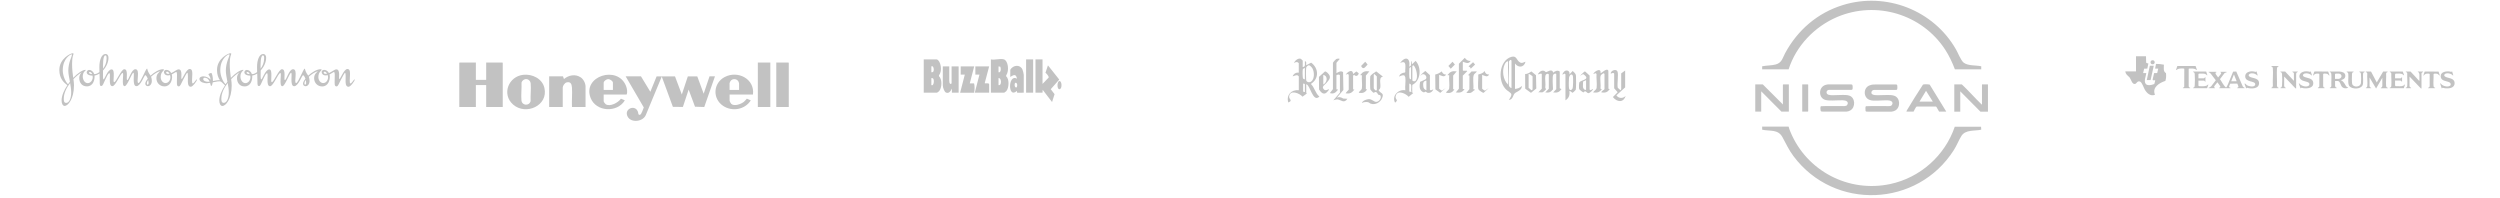 <?xml version="1.0" encoding="utf-8"?>
<svg xmlns="http://www.w3.org/2000/svg" fill="none" height="100%" overflow="visible" preserveAspectRatio="none" style="display: block;" viewBox="0 0 720 57" width="100%">
<g id="Logos">
<g id="Logo 01">
<g clip-path="url(#clip0_0_8365)" id="Capa_1">
<path clip-rule="evenodd" d="M23.517 20.823C23.178 21.227 22.818 21.717 22.818 22.445C22.818 23.807 23.604 24.874 25.009 24.874C26.876 24.874 27.236 22.971 27.236 22.063C27.236 21.955 27.236 21.854 27.222 21.76C27.719 21.681 28.209 21.479 28.671 21.176C28.692 22.084 28.721 22.964 28.721 23.36C28.707 24.614 28.8 24.766 29.197 24.766C29.615 24.766 29.846 23.915 30.235 23.101C30.696 22.084 31.179 21.075 31.474 21.075C32.029 21.075 31.028 24.816 32.368 24.816C33.312 24.816 34.718 21.018 35.323 21.018C35.799 21.018 34.84 24.816 35.893 24.816C36.664 24.816 37.976 20.953 38.416 20.953C38.855 20.953 37.932 24.816 39.295 24.816C40.527 24.816 41.522 21.645 41.861 21.645C42.026 21.645 42.329 22.07 42.545 22.654V22.668C42.12 23.202 41.846 23.706 41.846 24.088C41.846 24.571 42.221 24.816 42.603 24.816C43.172 24.816 43.727 24.211 43.727 23.331C43.727 23.144 43.713 22.625 43.504 22.099C44.355 21.306 45.45 20.621 46.113 20.506C45.738 20.938 45.047 21.313 45.047 22.546C45.047 23.872 46.063 24.881 47.353 24.881C49.176 24.881 49.566 22.935 49.566 22.178C49.566 21.904 49.53 21.652 49.465 21.436C50.085 21.147 50.553 20.736 50.726 20.736C51.101 20.736 50.957 21.883 50.957 23.072C50.957 23.966 50.82 24.881 51.483 24.881C51.98 24.881 52.225 23.893 52.723 23.014C53.206 22.149 53.739 20.974 53.941 20.974C54.208 20.974 54.107 22.784 54.107 23.137C54.107 23.584 54.027 24.989 54.943 24.989C55.562 24.989 56.723 23.245 56.723 23.014C56.723 22.892 56.723 22.863 56.629 22.863C56.535 22.863 55.822 24.038 55.534 24.038C55.13 24.038 55.382 22.538 55.382 21.428C55.382 20.946 55.447 19.864 54.64 19.864C53.616 19.864 52.615 22.755 52.305 22.755C52.009 22.755 52.737 19.973 51.454 19.973C50.935 19.973 50.157 20.679 49.313 21.047C49.004 20.434 48.441 20.124 47.901 20.124C47.511 20.124 47.209 20.419 47.209 20.729C47.209 21.147 47.548 21.717 48.333 21.717C48.549 21.717 48.758 21.681 48.96 21.623H48.968C49.04 21.854 49.076 22.084 49.076 22.272C49.076 22.985 48.593 23.922 47.656 23.922C46.928 23.922 46.279 23.151 46.279 22.207C46.279 20.665 47.209 20.412 47.209 20.102C47.209 19.965 47.101 19.936 46.899 19.936C45.854 19.936 44.427 20.801 43.353 21.789C43.317 21.724 43.273 21.659 43.23 21.594C42.192 20.11 42.596 19.785 42.322 19.785C41.983 19.785 40.47 23.908 39.879 23.908C39.093 23.908 40.527 19.936 38.999 19.936C37.796 19.936 37.111 23.057 36.65 23.057C36.203 23.057 37.096 19.936 35.799 19.936C34.869 19.936 33.478 23.663 32.866 23.663C32.354 23.663 33.341 19.987 32.152 19.987C30.963 19.987 30.127 22.863 29.846 22.863C29.608 22.863 29.658 21.962 29.665 20.311V20.297C30.602 19.295 31.244 17.925 31.244 16.628C31.244 16.023 30.948 15.547 30.379 15.547C29.269 15.547 28.62 17.306 28.62 19.237C28.62 19.655 28.627 20.196 28.642 20.751C28.13 21.133 27.64 21.335 27.366 21.335C27.287 21.335 27.207 21.335 27.114 21.335C26.862 20.506 26.17 20.131 25.672 20.131C25.283 20.131 24.973 20.499 24.973 20.809C24.973 21.27 25.377 21.753 26.66 21.782C26.696 21.955 26.71 22.113 26.71 22.257C26.71 22.971 26.184 23.944 25.254 23.944C24.447 23.944 23.834 23.029 23.834 22.012C23.834 20.715 24.699 20.311 24.699 20.218C24.699 20.167 24.685 20.11 24.656 20.11C23.798 20.11 22.4 21.054 21.081 22.423C20.93 21.291 20.757 19.951 20.757 18.38C20.757 16.109 21.175 15.814 21.175 15.518C21.175 15.381 21.131 15.331 20.908 15.331C20.411 15.338 17.088 16.837 17.088 20.16C17.088 22.719 18.494 23.85 19.402 24.542C18.429 25.984 17.737 27.569 17.737 28.953C17.737 29.739 18.047 30.51 18.63 30.51C19.546 30.51 21.305 28.564 21.305 24.578C21.305 24.052 21.24 23.461 21.153 22.784C21.939 21.955 22.782 21.27 23.524 20.823H23.517ZM94.181 21.227C94.008 20.888 93.763 20.636 93.475 20.636C93.338 20.636 93.215 20.773 93.215 20.881C93.215 21.126 93.446 21.27 93.799 21.27C93.929 21.27 94.051 21.256 94.181 21.227ZM64.961 24.268C65.134 24.03 65.307 23.793 65.487 23.562V23.54C65.278 22.358 65.041 21.227 65.041 20.383C65.041 17.99 66.079 16.289 66.079 15.929C66.079 15.684 66.122 15.648 65.942 15.648C65.819 15.648 63.441 16.664 63.441 20.239C63.441 21.681 64.111 23.447 64.954 24.268H64.961ZM64.774 24.542C64.435 24.29 64.125 23.85 63.65 23.526C63.246 23.252 62.186 23.547 61.271 23.713C61.192 24.247 61.011 24.766 60.824 24.766C60.709 24.766 60.651 24.348 60.507 23.858H60.5C60.089 23.922 59.743 23.98 59.534 23.98C58.9 23.98 57.444 23.699 57.444 22.74C57.444 22.2 58.049 21.983 58.633 21.983C59.296 21.983 60.348 22.459 60.608 22.971C60.673 22.055 60.017 21.551 60.017 21.407C60.017 21.263 60.73 20.989 60.803 20.989C61.084 20.989 61.329 22.286 61.329 23.202C61.329 23.245 61.329 23.288 61.329 23.338C62.057 23.194 62.835 23.043 63.347 23.108C62.864 22.416 62.496 21.472 62.496 20.16C62.496 16.837 65.805 15.338 66.316 15.338C66.547 15.338 66.597 15.388 66.597 15.525C66.597 15.821 66.165 16.116 66.165 18.387C66.165 19.958 66.345 21.299 66.489 22.43C67.808 21.061 69.207 20.11 70.064 20.11C70.093 20.11 70.108 20.16 70.108 20.218C70.108 20.311 69.243 20.715 69.243 22.012C69.243 23.029 69.862 23.944 70.677 23.944C71.592 23.944 72.126 22.971 72.126 22.257C72.126 22.113 72.111 21.955 72.075 21.782C70.792 21.753 70.382 21.27 70.382 20.809C70.382 20.499 70.691 20.131 71.095 20.131C71.578 20.131 72.263 20.499 72.522 21.335C72.609 21.335 72.695 21.335 72.774 21.335C73.048 21.335 73.538 21.14 74.05 20.758C74.036 20.203 74.028 19.663 74.028 19.245C74.028 17.313 74.677 15.554 75.787 15.554C76.357 15.554 76.652 16.03 76.652 16.635C76.652 17.933 76.003 19.302 75.074 20.304C75.066 21.962 75.016 22.863 75.254 22.863C75.535 22.863 76.429 19.987 77.56 19.987C78.692 19.987 77.776 23.663 78.274 23.663C78.879 23.663 80.27 19.936 81.207 19.936C82.505 19.936 81.611 23.057 82.058 23.057C82.505 23.057 83.204 19.936 84.408 19.936C85.936 19.936 84.501 23.908 85.287 23.908C85.878 23.908 87.392 19.785 87.73 19.785C88.004 19.785 87.593 20.11 88.638 21.594C88.682 21.659 88.725 21.724 88.761 21.789C89.835 20.794 91.276 19.936 92.322 19.936C92.509 19.936 92.617 19.965 92.617 20.102C92.617 20.412 91.687 20.672 91.687 22.207C91.687 23.151 92.336 23.922 93.064 23.922C93.994 23.922 94.484 22.992 94.484 22.272C94.484 22.092 94.448 21.861 94.376 21.63C94.181 21.681 93.972 21.717 93.763 21.717C92.963 21.717 92.632 21.147 92.632 20.729C92.632 20.419 92.927 20.124 93.323 20.124C93.864 20.124 94.419 20.434 94.736 21.047C95.579 20.679 96.358 19.98 96.877 19.98C98.16 19.98 97.432 22.762 97.727 22.762C98.052 22.762 99.039 19.872 100.063 19.872C100.87 19.872 100.805 20.953 100.805 21.436C100.805 22.546 100.546 24.045 100.956 24.045C101.237 24.045 101.958 22.87 102.052 22.87C102.146 22.87 102.16 22.899 102.16 23.021C102.16 23.252 101 24.996 100.365 24.996C99.45 24.996 99.529 23.591 99.529 23.144C99.529 22.791 99.637 20.982 99.371 20.982C99.169 20.982 98.643 22.157 98.153 23.021C97.655 23.901 97.41 24.888 96.913 24.888C96.25 24.888 96.387 23.973 96.387 23.079C96.387 21.89 96.538 20.744 96.156 20.744C95.983 20.744 95.515 21.155 94.895 21.45C94.96 21.674 94.996 21.919 94.988 22.192C94.988 22.949 94.599 24.895 92.776 24.895C91.478 24.895 90.469 23.879 90.469 22.56C90.469 21.328 91.161 20.953 91.55 20.52C90.88 20.636 89.777 21.32 88.927 22.106C89.136 22.639 89.15 23.158 89.15 23.346C89.15 24.225 88.595 24.831 88.026 24.831C87.651 24.831 87.269 24.585 87.269 24.102C87.269 23.721 87.536 23.209 87.968 22.675C87.752 22.084 87.449 21.659 87.283 21.659C86.945 21.659 85.957 24.831 84.718 24.831C83.355 24.831 84.299 20.967 83.838 20.967C83.391 20.967 82.079 24.831 81.323 24.831C80.256 24.831 81.215 21.032 80.739 21.032C80.133 21.032 78.728 24.831 77.784 24.831C76.443 24.831 77.445 21.09 76.89 21.09C76.594 21.09 76.104 22.106 75.65 23.115C75.261 23.922 75.03 24.78 74.612 24.78C74.223 24.78 74.137 24.629 74.137 23.375C74.137 22.978 74.108 22.099 74.086 21.191C73.625 21.493 73.128 21.695 72.638 21.774C72.645 21.875 72.652 21.976 72.652 22.077C72.652 22.985 72.284 24.888 70.425 24.888C69.019 24.888 68.248 23.821 68.248 22.459C68.248 21.731 68.601 21.241 68.94 20.837C68.205 21.284 67.362 21.962 66.576 22.791V22.805C66.662 23.476 66.727 24.074 66.727 24.593C66.727 28.578 64.983 30.525 64.053 30.525C63.469 30.525 63.159 29.753 63.159 28.968C63.159 27.584 63.851 25.998 64.824 24.557L64.774 24.542ZM88.04 23.036C87.81 23.367 87.673 23.684 87.673 23.951C87.673 24.218 87.73 24.384 87.889 24.384C88.04 24.384 88.17 24.196 88.17 23.937C88.17 23.634 88.12 23.324 88.04 23.029V23.036ZM75.052 19.778C75.621 19.043 76.068 18.055 76.068 16.852C76.068 16.282 76.025 15.958 75.73 15.958C74.966 15.958 75.045 18.776 75.052 19.771V19.778ZM71.917 21.342C71.772 20.996 71.542 20.729 71.232 20.729C71.095 20.729 71.016 20.809 71.016 20.917C71.016 21.22 71.441 21.313 71.917 21.342ZM65.567 23.908C64.522 25.277 63.75 26.87 63.75 28.384C63.75 28.881 63.75 29.624 64.442 29.624C65.293 29.624 65.891 28.355 65.891 26.582C65.891 25.76 65.747 24.823 65.581 23.901L65.567 23.908ZM60.377 23.512C60.139 22.928 59.728 22.38 58.892 22.38C58.662 22.38 58.539 22.582 58.539 22.827C58.539 23.274 59.238 23.555 59.887 23.555C60.024 23.555 60.183 23.54 60.37 23.512H60.377ZM48.809 21.227C48.679 21.256 48.557 21.27 48.427 21.27C48.059 21.27 47.843 21.119 47.843 20.881C47.843 20.773 47.966 20.636 48.103 20.636C48.391 20.636 48.636 20.895 48.809 21.227ZM42.668 23.043C42.747 23.331 42.791 23.641 42.791 23.944C42.791 24.203 42.654 24.391 42.509 24.391C42.351 24.391 42.293 24.232 42.293 23.958C42.293 23.684 42.43 23.375 42.661 23.043H42.668ZM29.68 19.771C29.673 18.769 29.593 15.958 30.357 15.958C30.653 15.958 30.696 16.282 30.696 16.852C30.696 18.048 30.256 19.035 29.687 19.771H29.68ZM26.544 21.342C26.069 21.313 25.643 21.22 25.643 20.917C25.643 20.809 25.723 20.729 25.86 20.729C26.177 20.729 26.4 20.996 26.544 21.342ZM20.122 23.555C19.935 23.785 19.755 24.023 19.589 24.268C18.753 23.447 18.075 21.681 18.075 20.239C18.075 16.664 20.454 15.648 20.576 15.648C20.75 15.648 20.699 15.691 20.699 15.929C20.699 16.297 19.675 17.998 19.675 20.383C19.675 21.22 19.913 22.358 20.137 23.54V23.555H20.122ZM20.195 23.908C20.36 24.831 20.504 25.767 20.504 26.596C20.504 28.369 19.913 29.638 19.056 29.638C18.364 29.638 18.364 28.896 18.364 28.398C18.364 26.885 19.142 25.285 20.187 23.915L20.195 23.908Z" fill="black" fill-opacity="0.24" fill-rule="evenodd" id="Vector"/>
</g>
</g>
<g id="Logo 02">
<g clip-path="url(#clip1_0_8365)" id="Capa_1_2">
<path d="M202.661 26.988L200.813 21.996H198.095L196.363 27.22L194.399 21.996H189.107L187.298 26.436L184.599 21.986H180.187L185.411 30.945C185.189 31.39 184.773 32.995 184.279 33.073C183.757 33.15 183.834 32.531 183.738 32.241C182.964 29.929 179.578 31.351 180.758 33.576C181.764 35.482 185.17 35.075 185.992 33.131L190.587 22.054L193.789 30.77L196.672 30.799L198.327 25.807L200.165 30.732L202.825 30.819L205.912 21.986H204.344L202.661 26.988Z" fill="black" fill-opacity="0.24" id="Vector_2"/>
<path d="M140.019 18V23.002H137.049V18H132.395L132.279 18.116V30.819H137.049V24.492H140.019V30.819H144.788V18.116L144.672 18H140.019Z" fill="black" fill-opacity="0.24" id="Vector_3"/>
<path d="M167.214 22.267C165.695 21.241 163.75 21.638 162.415 22.77L162.144 21.986H158.158V30.819H162.067V25.227C162.067 24.714 162.638 23.873 163.16 23.737C164.35 23.428 164.66 24.231 164.727 25.218C164.853 27.027 164.631 28.981 164.727 30.809H168.636V24.908C168.636 23.95 168.007 22.779 167.223 22.257L167.214 22.267Z" fill="black" fill-opacity="0.24" id="Vector_4"/>
<path d="M150.709 21.541C146.452 21.995 144.392 27.142 147.787 30.122C151.444 33.324 157.965 30.422 156.794 25.333C156.175 22.643 153.302 21.26 150.709 21.541ZM152.818 29.116C152.441 30.586 150.312 30.46 150.177 28.903C150.032 27.297 150.274 25.468 150.196 23.834C150.283 23.292 150.874 22.818 151.415 22.779C152.16 22.721 152.779 23.33 152.837 24.046C152.983 25.652 152.741 27.481 152.818 29.116Z" fill="black" fill-opacity="0.24" id="Vector_5"/>
<path d="M180.468 27.22C180.777 26.552 180.574 25.488 180.313 24.801C177.943 18.648 167.63 21.918 170.097 28.216C171.674 32.241 177.759 32.541 179.955 28.903L178.823 28.419C178.078 29.551 175.631 30.867 174.412 29.996C174.228 29.861 173.86 29.339 173.86 29.145V27.23H180.468V27.22ZM173.86 23.824C173.86 23.34 174.702 22.789 175.156 22.779C175.64 22.77 176.521 23.321 176.521 23.824V25.895H173.86V23.824Z" fill="black" fill-opacity="0.24" id="Vector_6"/>
<path d="M208.717 22.179C205.398 23.921 205.118 28.361 208.243 30.48C210.836 32.231 214.56 31.593 216.224 28.903L215.092 28.419C214.802 28.719 214.56 29.067 214.231 29.329C213.428 29.967 211.464 30.722 210.603 29.909C210.487 29.803 210.129 29.184 210.129 29.058V27.22H216.853C217.433 22.74 212.5 20.196 208.726 22.179H208.717ZM212.857 25.894H210.12V23.901C210.12 23.901 210.323 23.437 210.371 23.369C210.932 22.508 212.325 22.644 212.722 23.572C212.751 23.63 212.857 24.027 212.857 24.056V25.894Z" fill="black" fill-opacity="0.24" id="Vector_7"/>
<path d="M221.855 18H218.256V30.819H221.855V18Z" fill="black" fill-opacity="0.24" id="Vector_8"/>
<path d="M223.567 18V30.819H227.166V18.116L227.05 18H223.567Z" fill="black" fill-opacity="0.24" id="Vector_9"/>
</g>
</g>
<g id="Logo 03">
<g clip-path="url(#clip2_0_8365)" id="Capa_1_3">
<path d="M270.429 21.981V21.65C271.508 20.439 270.923 17.454 269.795 17.105H266.036V26.689H269.88C269.927 26.689 270.356 26.363 270.435 26.282C271.321 25.351 271.391 22.744 270.429 21.981ZM268.804 20.602C268.687 20.835 268.392 20.812 268.234 20.812V19.13C268.731 18.74 269.137 19.945 268.804 20.602ZM268.231 24.507V22.488C268.389 22.488 268.687 22.47 268.801 22.697C269.152 23.395 268.828 24.897 268.231 24.507Z" fill="black" fill-opacity="0.24" id="Vector_10"/>
<path d="M289.772 21.981V21.737C290.755 20.299 290.296 17.465 289.138 17.105C288.039 16.767 286.525 17.361 285.379 17.105V26.689H289.223C289.267 26.689 289.699 26.363 289.778 26.282C290.638 25.362 290.722 22.738 289.772 21.981ZM288.086 19.205C288.408 20.09 288.118 20.992 287.577 20.812V19.13L288.086 19.205ZM287.577 24.507V22.488C288.484 22.36 288.557 24.775 287.577 24.507Z" fill="black" fill-opacity="0.24" id="Vector_11"/>
<path d="M305.062 22.913L301.809 18.822L301.092 20.975C301.277 20.992 302.133 22.017 302.022 22.319L300.248 24.17V17.111H298.219V26.696H300.248L300.289 25.858L302.992 29.384L303.714 27.126L302.612 25.689L305.059 22.913H305.062Z" fill="black" fill-opacity="0.24" id="Vector_12"/>
<path d="M274.062 24.007C273.685 24.379 273.387 24.1 273.387 23.25V19.124H271.528V24.589C271.528 25.281 272.022 26.434 272.37 26.614C273.112 26.998 273.647 26.562 274.144 25.514V26.69H276.088V19.124H274.059V24.001L274.062 24.007Z" fill="black" fill-opacity="0.24" id="Vector_13"/>
<path d="M290.968 20.078L290.956 22.15C291.623 21.83 292.558 20.91 292.9 22.656C290.258 21.161 290.205 28.627 292.856 26.189L292.944 26.707L294.841 26.695V21.562C294.841 21.254 294.577 20.241 294.452 19.979C293.727 18.466 291.748 18.751 290.968 20.073V20.078ZM292.885 24.99C292.78 25.328 292.304 25.293 292.225 24.583C292.081 23.297 293.271 23.779 292.885 24.99Z" fill="black" fill-opacity="0.24" id="Vector_14"/>
<path d="M279.297 24.007L280.566 19.13H276.681V21.487H277.865L276.515 26.701H280.528C280.735 26.096 280.732 24.6 280.528 24.013H279.303L279.297 24.007Z" fill="black" fill-opacity="0.24" id="Vector_15"/>
<path d="M280.902 19.124V21.481H282.085L280.735 26.695H284.874V24.257C284.763 23.728 283.605 24.193 283.605 23.92L284.874 19.13H280.905L280.902 19.124Z" fill="black" fill-opacity="0.24" id="Vector_16"/>
<path d="M297.544 17.111H295.516V26.696H297.544V17.111Z" fill="black" fill-opacity="0.24" id="Vector_17"/>
<path d="M305.038 23.361C304.401 23.559 304.357 25.852 305.181 25.683C305.994 25.52 305.824 23.116 305.038 23.361Z" fill="black" fill-opacity="0.24" id="Vector_18"/>
</g>
</g>
<g id="Logo 01_2">
<g clip-path="url(#clip3_0_8365)" id="Capa_1_4">
<path d="M377.583 24.274L377.635 24.09C379.955 22.592 379.771 19.602 377.616 18.045L376.19 18.788C376.071 18.63 376.452 17.598 375.809 17.651C375.749 18.275 376.098 19.326 375.178 19.294V17.46C375.178 17.421 374.698 16.954 374.586 16.915C373.824 16.685 372.917 17.48 372.654 18.15C373.003 17.94 373.39 17.776 373.791 17.96L374.047 18.209V20.923C373.246 20.825 372.556 21.232 372.28 21.994C372.773 21.902 373.272 21.495 373.798 21.745C373.857 21.771 374.054 21.975 374.054 21.994V25.976C371.892 25.773 370.394 27.369 371.025 29.512C372.464 28.933 371.196 28.625 371.281 27.816C371.491 25.713 374.264 26.837 375.132 27.843L376.321 26.962C376.393 26.863 376.203 26.712 376.203 26.666V24.642C376.203 24.642 375.96 24.334 376.262 24.327C377.261 24.314 378.122 29.748 379.988 27.797C378.851 26.929 378.614 25.26 377.596 24.248L377.583 24.274ZM375.809 26.495C375.664 26.548 375.303 26.443 375.303 26.305V24.097C375.447 24.044 375.809 24.15 375.809 24.288V26.495ZM375.809 22.835C375.749 22.901 375.368 22.717 375.303 22.645C375.125 22.441 375.105 20.332 375.197 20.016C375.27 19.78 375.598 19.648 375.802 19.55V22.835H375.809ZM376.177 23.026C376.104 22.428 376.085 20.029 376.19 19.484C376.242 19.215 376.643 18.84 376.912 18.801C377.221 18.755 377.767 19.359 377.938 19.629C378.555 20.601 378.647 22.697 377.642 23.466C377.11 23.874 376.255 23.69 376.177 23.032V23.026Z" fill="black" fill-opacity="0.24" id="Vector_19"/>
<path d="M439.357 17.776C438.753 17.907 438.464 18.321 437.807 17.999C436.709 17.454 436.887 15.896 435.244 16.383C431.682 17.434 431.176 23.578 433.923 25.93C435.191 27.015 435.901 26.798 434.554 28.769C435.697 28.723 435.724 27.461 436.19 26.936C436.69 26.377 438.411 26.062 438.28 24.728C437.78 25.306 437.064 25.536 436.322 25.615V18.282C437.307 19.648 438.944 19.445 439.351 17.776H439.357ZM434.304 24.347C432.859 23.006 432.497 20.266 433.352 18.531C433.536 18.157 433.831 17.651 434.304 17.651V24.347ZM435.316 25.359C434.817 25.26 434.593 24.886 434.547 24.419C434.337 22.316 434.712 19.865 434.561 17.716L434.896 17.289C435.034 17.191 435.316 17.375 435.316 17.46V25.359Z" fill="black" fill-opacity="0.24" id="Vector_20"/>
<path d="M406.633 18.538L406.568 17.526C406.094 17.992 406.771 19.057 405.871 19.168C406.232 16.527 404.629 16.146 403.216 18.157C405.345 17.138 404.629 19.405 404.715 20.732L404.609 20.884C403.887 20.956 403.078 21.278 402.96 22.079C403.321 21.849 404.215 21.442 404.537 21.83C404.563 21.974 404.708 22.158 404.728 22.27C404.905 23.348 404.596 24.866 404.728 25.996C402.71 25.648 400.785 27.586 401.758 29.531C401.889 29.603 402.303 29.058 402.303 28.946C402.303 28.598 401.731 28.375 402.007 27.507C402.539 25.812 404.925 26.968 405.694 27.882L407.001 26.817C407.041 26.712 406.784 26.804 406.745 26.673C406.706 26.521 406.706 24.596 406.745 24.438C409.229 23.282 409.452 19.379 407.698 17.532L406.627 18.538H406.633ZM405.878 19.733C405.93 19.451 406.147 19.398 406.384 19.293V22.828C406.2 22.861 406.016 22.723 405.943 22.572C405.845 22.355 405.818 20.042 405.878 19.727V19.733ZM405.878 26.37V24.097C406.903 24.123 406.18 25.825 406.508 26.495L405.878 26.37ZM407.586 23.348C407.29 23.545 406.758 23.302 406.758 23.151V18.978L407.074 18.787C407.967 19.53 408.572 22.684 407.586 23.348Z" fill="black" fill-opacity="0.24" id="Vector_21"/>
<path d="M449.214 20.62C448.642 20.108 447.808 20.469 447.322 20.936C447 19.569 445.455 20.837 445.252 20.798C445.087 20.765 444.884 20.338 444.371 20.345C443.655 20.358 443.267 20.844 442.899 21.376C443.182 21.527 443.891 20.896 444.036 21.376V25.549L443.024 26.62C443.392 26.488 443.964 26.679 444.286 26.567C444.463 26.508 445.179 25.871 445.245 25.739C445.304 25.608 444.989 25.371 445.041 25.181C445.212 24.116 444.877 22.815 445.081 21.784C445.206 21.153 446.06 21.113 446.06 21.508V25.549L445.048 26.62C446.139 26.758 446.605 26.574 447.262 25.733C447.276 24.911 446.954 21.954 447.387 21.442C447.598 21.199 448.202 21.081 448.202 21.376V25.674L447.315 26.62C448.498 26.758 448.997 26.594 449.713 25.674L449.207 25.424V20.62H449.214Z" fill="black" fill-opacity="0.24" id="Vector_22"/>
<path d="M385.028 28.138L386.894 25.904L386.802 20.772C386.165 20.253 385.494 20.772 384.896 21.068V18.091C384.896 18.025 385.659 17.224 385.777 17.079C385.928 16.724 384.995 16.908 384.824 17.013C384.653 17.112 383.924 17.907 383.884 18.098V25.674L382.997 26.811C384.108 27.126 384.607 26.725 385.271 25.924C385.363 25.595 384.949 25.792 384.89 25.733V21.751C384.89 21.462 385.902 21.324 385.902 21.751V26.679L384.009 28.887C384.443 28.815 384.732 28.592 385.205 28.631C386.145 28.697 387.071 29.945 388.05 28.447L386.854 28.381C386.276 28.02 385.691 27.829 385.021 28.132L385.028 28.138Z" fill="black" fill-opacity="0.24" id="Vector_23"/>
<path d="M398.295 22.073L396.336 20.555C395.942 20.824 394.713 21.593 394.635 22.014C394.562 22.381 394.569 25.477 394.654 25.772C394.687 25.877 395.417 26.646 395.515 26.692C395.791 26.83 396.12 26.101 396.652 26.81C396.954 27.205 396.678 27.27 397.5 27.408C398.032 28.197 397.164 29.366 396.323 29.34C395.64 29.321 395.108 28.519 394.214 28.552C393.616 28.571 392.381 28.992 392.223 29.656C392.716 29.399 393.373 29.32 393.918 29.413C394.286 29.472 394.444 29.741 394.746 29.846C396.06 30.332 397.559 29.485 398.058 28.23C398.689 26.659 397.638 27.067 397.02 25.93C398.367 25.253 396.566 22.362 398.281 22.073H398.295ZM396.527 25.989L396.146 26.055C396.047 26.015 395.64 25.49 395.64 25.424V21.508L395.83 21.324C395.922 21.455 396.527 21.961 396.527 22.014V25.996V25.989Z" fill="black" fill-opacity="0.24" id="Vector_24"/>
<path d="M463.23 25.542L463.21 20.397C462.849 19.326 461.101 21.238 460.963 21.067C461.18 19.103 458.67 20.969 458.939 21.324L459.511 21.067L459.8 21.278C459.708 22.526 459.984 24.103 459.826 25.306C459.747 25.89 459.077 26.127 458.808 26.627C460.023 26.738 460.595 26.672 461.331 25.68L460.943 25.549C461.101 24.458 460.759 22.92 460.956 21.895C461.035 21.488 461.508 21.324 461.791 21.081L462.093 21.258V25.68C462.093 25.838 461.101 26.239 461.213 26.627C462.395 26.765 462.895 26.6 463.611 25.68L463.223 25.549L463.23 25.542Z" fill="black" fill-opacity="0.24" id="Vector_25"/>
<path d="M468.165 27.632C467.403 28.427 466.148 28.401 465.517 27.455L468.04 25.174V20.312L466.903 21.133V25.68C466.903 25.68 466.752 26.015 466.713 25.996L465.918 25.279C465.668 24.215 466.2 21.416 465.826 20.568C465.458 19.733 463.874 20.305 463.874 21.199C463.966 21.291 464.735 20.706 464.886 21.265V25.437L465.885 26.554L464.511 27.947C465.615 29.4 467.56 29.695 468.165 27.645V27.632Z" fill="black" fill-opacity="0.24" id="Vector_26"/>
<path d="M452.94 20.437L451.994 21.442C452.204 20.483 451.297 19.95 450.535 20.555C450.364 20.686 449.654 21.652 450.154 21.442L450.535 21.186L450.85 21.383V28.9C451.842 28.25 452.138 27.422 451.987 26.245C452.348 26.107 452.69 26.738 452.933 26.718C452.992 26.718 453.774 25.95 453.814 25.864C453.939 25.595 453.939 22.244 453.879 21.757C453.801 21.12 453.334 20.87 452.927 20.437H452.94ZM452.868 25.523C452.526 26.121 452 26.068 451.875 25.418C451.783 24.931 451.803 22.921 451.875 22.388C451.915 22.073 452.151 21.541 452.473 21.455C452.828 21.363 452.966 21.744 453.012 22.02C453.091 22.513 453.078 25.181 452.881 25.523H452.868Z" fill="black" fill-opacity="0.24" id="Vector_27"/>
<path d="M421.287 21.784L422.555 20.496C422.483 20.161 421.379 20.575 421.293 20.24V17.776C422.174 18.065 422.956 18.551 423.567 17.526C422.825 17.631 422.246 17.237 421.859 16.645L420.157 18.354V25.549L419.27 26.627C420.485 26.738 421.057 26.673 421.793 25.68L421.287 25.621V21.791V21.784Z" fill="black" fill-opacity="0.24" id="Vector_28"/>
<path d="M441.04 20.575C440.474 20.93 439.949 21.337 439.239 21.324L439.259 25.529L440.921 26.738L442.452 25.497L442.367 21.659L441.04 20.575ZM441.381 25.799L441.066 25.989L440.244 25.293V21.311C440.382 21.173 441.381 21.935 441.381 22.007V25.799Z" fill="black" fill-opacity="0.24" id="Vector_29"/>
<path d="M412.823 25.739C412.738 25.667 411.969 26.311 411.811 25.799V21.626L410.484 20.43C410.32 20.607 408.953 21.586 409.157 21.816C409.853 20.68 411.22 21.908 410.681 22.743C410.556 22.933 409.275 23.407 408.979 23.571C408.835 24.655 408.618 25.831 409.741 26.475C410.307 26.797 410.359 26.351 410.589 26.383C410.714 26.403 410.904 26.666 411.141 26.718C411.877 26.889 412.567 26.396 412.817 25.733L412.823 25.739ZM410.806 25.989C410.287 25.851 409.965 25.43 409.912 24.924C409.827 24.051 409.781 23.341 410.806 23.209V25.989Z" fill="black" fill-opacity="0.24" id="Vector_30"/>
<path d="M456.074 26.607C456.698 25.733 456.974 26.955 457.553 26.824C457.901 26.745 458.873 25.957 458.755 25.608L458.118 25.989L457.809 25.799V21.758L456.547 20.614H456.297L455.029 21.823L455.949 21.331C458.289 22.934 455.516 22.96 454.898 23.65C454.72 23.847 454.707 25.365 454.799 25.648C454.845 25.786 455.844 26.647 456.081 26.607H456.074ZM455.929 23.486L456.79 23.085V25.799L456.541 25.93C455.548 25.418 455.975 24.432 455.929 23.486Z" fill="black" fill-opacity="0.24" id="Vector_31"/>
<path d="M382.57 25.739C382.071 25.897 381.683 26.272 381.17 25.621C380.579 24.879 381.611 24.379 382.064 23.847C382.925 22.828 383.556 22.165 382.333 20.982C382.169 20.824 381.801 20.529 381.591 20.575L379.856 22.139L379.882 25.772C380.342 26.436 380.986 27.31 381.867 26.797C382.051 26.692 383.188 25.542 382.577 25.739H382.57ZM381.111 21.567C382.55 21.869 382.235 23.755 381.111 24.346V21.567Z" fill="black" fill-opacity="0.24" id="Vector_32"/>
<path d="M390.633 20.568L389.706 21.317C389.549 19.721 388.11 20.647 387.558 21.508L388.123 21.311L388.438 21.508V25.805C388.438 25.878 387.604 26.646 387.551 26.876C388.839 27.067 389.299 26.738 390.074 25.805L389.693 25.74V21.758L390.009 21.56C390.488 22.06 390.962 21.915 391.277 21.317C391.454 20.989 390.791 20.798 390.62 20.568H390.633Z" fill="black" fill-opacity="0.24" id="Vector_33"/>
<path d="M393.747 25.799L393.36 25.667L393.373 21.758L394.378 20.555C393.051 20.391 392.532 20.621 391.724 21.626L392.23 21.685C392.111 22.848 392.387 24.294 392.23 25.418C392.144 26.055 391.454 26.141 391.336 26.738C392.519 26.877 393.018 26.712 393.734 25.792L393.747 25.799Z" fill="black" fill-opacity="0.24" id="Vector_34"/>
<path d="M418.889 25.799L418.501 25.667L418.514 21.758L419.519 20.555C418.192 20.391 417.673 20.621 416.865 21.626L417.371 21.685C417.252 22.848 417.528 24.294 417.371 25.418C417.285 26.055 416.595 26.141 416.477 26.738C417.66 26.877 418.159 26.712 418.875 25.792L418.889 25.799Z" fill="black" fill-opacity="0.24" id="Vector_35"/>
<path d="M424.605 25.739L424.316 25.667C424.493 24.642 424.02 22.244 424.52 21.448C424.723 21.127 425.164 20.916 425.335 20.561L423.784 20.588L422.811 21.639L423.199 21.77L423.186 25.68L422.305 26.758C423.475 26.824 423.606 26.889 424.395 26.127C424.48 26.042 424.999 25.917 424.612 25.753L424.605 25.739Z" fill="black" fill-opacity="0.24" id="Vector_36"/>
<path d="M425.834 25.812C425.959 26.002 427.063 26.791 427.273 26.738L428.752 25.365L427.661 26.114C427.575 26.127 426.872 25.601 426.859 25.555V21.573C427.621 21.79 428.351 22.415 428.883 21.448C428.252 21.527 427.753 21.172 427.615 20.561C427.306 20.443 427.405 20.719 427.273 20.811C426.787 21.146 426.314 21.324 425.736 21.462C425.854 22.303 425.473 25.26 425.834 25.812Z" fill="black" fill-opacity="0.24" id="Vector_37"/>
<path d="M415.274 26.107C415.189 26.12 414.486 25.595 414.473 25.549V21.567C415.235 21.784 415.964 22.408 416.497 21.442C415.905 21.567 415.393 21.08 415.228 20.555C414.657 20.988 414.065 21.324 413.349 21.455L413.395 25.733L414.788 26.745L416.365 25.352L415.274 26.101V26.107Z" fill="black" fill-opacity="0.24" id="Vector_38"/>
<path d="M419.007 18.584L418.323 17.782L417.134 18.998L417.817 19.799L419.007 18.584Z" fill="black" fill-opacity="0.24" id="Vector_39"/>
<path d="M393.866 18.584L393.182 17.782L391.993 18.998C392.65 20.345 393.209 19.234 393.872 18.584H393.866Z" fill="black" fill-opacity="0.24" id="Vector_40"/>
<path d="M423.567 19.799L424.822 18.584L424.244 17.913L422.936 19.103C423.212 19.267 423.541 19.425 423.567 19.799Z" fill="black" fill-opacity="0.24" id="Vector_41"/>
</g>
</g>
<g id="Logo 02_2">
<g clip-path="url(#clip4_0_8365)" id="Capa_1_5">
<path d="M529.082 4.904C540.351 0.121 553.52 4.07 560.194 14.27C561.352 16.046 562.256 17.984 563.016 19.977H570.595V19.089C569.094 18.745 566.742 19.017 565.512 18.02C564.717 17.368 563.903 15.23 563.324 14.234C556.884 2.947 543.191 -2.398 530.728 1.461C523.457 3.708 517.722 8.636 514.123 15.303C513.345 16.752 513.182 18.111 511.355 18.582C510.143 18.89 508.751 18.836 507.502 19.089V19.977H515.118C517.27 13.219 522.588 7.676 529.082 4.904Z" fill="black" fill-opacity="0.24" id="Vector_42"/>
<path d="M562.98 36.482C560.14 44.834 552.995 51.175 544.367 53.005C532.392 55.559 520.291 49.236 515.642 37.967C515.443 37.478 515.226 36.971 515.118 36.464H507.502V37.351C509.782 37.859 512.043 37.134 513.345 39.507C514.43 41.464 515.154 43.149 516.529 44.979C528.268 60.686 552.235 59.744 562.727 43.185C563.559 41.881 564.102 40.413 564.879 39.163C566.073 37.261 568.678 37.786 570.595 37.351L570.541 36.5H562.998L562.98 36.482Z" fill="black" fill-opacity="0.24" id="Vector_43"/>
<path d="M531.651 30.467C531.434 30.557 531.198 30.557 530.963 30.557C529.516 30.594 525.808 30.485 524.451 30.594C524.162 30.739 524.289 31.59 524.343 31.862C524.415 32.115 524.578 32.134 524.886 32.134C525.03 32.134 525.193 32.134 525.356 32.134C527.273 32.134 530.439 32.152 531.868 32.134C532.193 32.115 532.573 31.989 532.881 31.808C534.454 30.938 534.364 28.075 532.573 27.532C532.284 27.441 531.976 27.387 531.687 27.369C530.439 27.278 529.082 27.441 527.798 27.423C527.183 27.405 526.025 27.423 526.043 26.572C526.043 26.336 526.188 26.101 526.387 25.974C526.586 25.847 526.984 25.901 527.346 25.883C528.684 25.883 531.506 25.883 532.953 25.883C533.242 25.883 533.514 25.919 533.55 25.557C533.586 25.34 533.568 24.977 533.55 24.724C533.532 24.543 533.46 24.343 533.261 24.325C532.808 24.271 532.447 24.325 531.795 24.307C530.529 24.307 528.684 24.307 527.418 24.307C526.749 24.307 526.369 24.253 525.772 24.452C523.619 25.068 523.656 28.383 525.862 28.818C526.495 28.963 527.147 28.945 527.798 28.945C528.377 28.945 528.974 28.909 529.552 28.891C530.24 28.891 531.343 28.764 531.904 29.199C532.356 29.543 532.157 30.267 531.687 30.467H531.651Z" fill="black" fill-opacity="0.24" id="Vector_44"/>
<path d="M544.62 30.467C544.403 30.576 544.168 30.557 543.933 30.557C542.486 30.594 538.778 30.503 537.421 30.594C537.258 30.666 537.258 30.902 537.24 31.083C537.24 31.337 537.24 31.626 537.276 31.88C537.276 31.934 537.294 31.971 537.33 32.025C537.421 32.17 537.584 32.152 537.891 32.152C538 32.152 538.108 32.152 538.217 32.152C540.134 32.152 543.318 32.17 544.765 32.152C545.09 32.134 545.488 32.007 545.796 31.844C547.406 30.992 547.333 28.148 545.525 27.568C545.235 27.459 544.928 27.423 544.62 27.387C543.354 27.296 541.979 27.441 540.695 27.423C540.207 27.405 539.646 27.423 539.212 27.151C538.796 26.88 538.922 26.264 539.302 26.028C539.592 25.847 539.935 25.919 540.351 25.901C541.654 25.901 544.439 25.901 545.85 25.901C546.103 25.901 546.375 25.938 546.411 25.63C546.447 25.43 546.447 25.086 546.429 24.814C546.429 24.651 546.411 24.434 546.23 24.361C546.176 24.343 546.103 24.343 546.049 24.325C545.76 24.325 545.271 24.325 544.656 24.325C543.39 24.325 541.563 24.325 540.315 24.325C539.592 24.325 539.175 24.325 538.524 24.561C536.607 25.177 536.553 28.021 538.38 28.746C539.103 29.036 539.881 28.999 540.659 28.981C541.238 28.981 541.834 28.927 542.431 28.909C543.137 28.909 544.186 28.764 544.765 29.199C545.235 29.543 545.054 30.249 544.584 30.467H544.62Z" fill="black" fill-opacity="0.24" id="Vector_45"/>
<path d="M570.794 30.086C570.668 30.123 570.65 30.032 570.595 29.978C568.696 28.148 566.941 26.119 565.006 24.307H562.835V32.152H564.554V26.3L570.36 32.152H572.531V24.307H570.812V30.086H570.794Z" fill="black" fill-opacity="0.24" id="Vector_46"/>
<path d="M515.19 32.134V24.307H513.58L513.472 24.398V30.086L507.683 24.307H505.513V32.134H507.231V26.3L513.038 32.134H515.19Z" fill="black" fill-opacity="0.24" id="Vector_47"/>
<path d="M553.809 24.38C553.809 24.38 553.484 24.869 553.411 24.995C552.073 27.006 550.752 29.199 549.504 31.246C549.341 31.518 549.106 31.826 549.052 32.134H551.114C551.259 31.862 551.711 30.92 551.91 30.757C551.982 30.702 552.018 30.666 552.109 30.684H557.517L557.68 30.775L558.458 32.134H560.52L555.745 24.361C555.455 24.271 553.99 24.216 553.827 24.361L553.809 24.38ZM552.814 29.253L554.695 26.155L556.649 29.253H552.796H552.814Z" fill="black" fill-opacity="0.24" id="Vector_48"/>
<path d="M519.043 32.134H520.653L520.761 32.043V24.398L520.653 24.307H519.043V32.134Z" fill="black" fill-opacity="0.24" id="Vector_49"/>
</g>
</g>
<g id="Logo 3">
<g clip-path="url(#clip5_0_8365)" id="Capa_1_6">
<path d="M613.397 22.416C613.761 22.923 614.057 24.357 614.911 24.181C615.224 24.118 615.469 23.566 615.782 23.464C615.97 23.401 616.22 23.412 616.391 23.515C616.943 23.856 617.387 25.274 617.74 25.877C618.327 26.873 619.403 27.819 620.632 27.289C619.733 25.143 621.907 23.862 623.626 23.299C623.866 22.587 623.883 21.818 623.809 21.073C622.915 20.555 623.217 19.485 623.205 18.631C622.465 18.471 621.697 18.403 620.934 18.403L620.666 19.763H621.577L621.275 21.033L620.387 21.05L619.955 22.889C619.995 23.299 620.433 23.071 620.706 23.094C620.746 23.128 620.501 24.021 620.461 24.113C620.439 24.164 620.433 24.187 620.376 24.221C620.273 24.283 619.818 24.409 619.681 24.437C619.158 24.551 618.384 24.631 617.996 24.187C617.325 23.412 618.053 21.944 618.127 21.05H617.217L617.518 19.78L618.429 19.758L618.731 18.289C618.606 18.278 618.133 18.147 618.093 18.033L618.048 16.206H615.167V20.555H612.093V20.669C612.167 20.976 612.287 21.255 612.492 21.5C612.754 21.818 613.163 22.08 613.397 22.41V22.416Z" fill="black" fill-opacity="0.24" id="Vector_50"/>
<path d="M646.101 25.097C646.027 25.04 645.953 24.955 645.907 24.869L644.046 20.594L643.141 20.634C642.742 21.545 642.395 22.479 642.002 23.395C641.814 23.839 641.547 24.596 641.308 24.972C641.251 25.063 641.171 25.137 641.091 25.211C640.693 24.892 640.391 24.425 640.107 23.998C639.868 23.64 639.663 23.213 639.412 22.877C639.389 22.843 639.367 22.826 639.327 22.831L640.636 21.095C640.699 20.964 641.239 20.85 641.257 20.828C641.279 20.799 641.245 20.691 641.2 20.674H639.475C639.429 20.947 639.799 20.788 639.685 21.169C639.651 21.283 639.167 21.881 639.053 22.017C639.025 22.057 638.82 22.319 638.792 22.302C638.678 21.995 638.023 21.374 638.046 21.078C638.063 20.822 638.313 20.85 638.336 20.828C638.359 20.799 638.319 20.674 638.279 20.674H636.099C636.053 20.879 636.219 20.833 636.361 20.924C636.48 20.998 636.577 21.084 636.668 21.186L638.148 23.116L636.839 24.835C636.628 25.012 636.389 25.234 636.099 25.251V25.399H637.915C637.943 25.183 637.881 25.285 637.767 25.228C637.647 25.171 637.636 25.063 637.67 24.943C637.756 24.619 638.427 24.05 638.564 23.697C638.615 23.663 639.247 24.568 639.298 24.647C639.486 24.943 639.6 25.194 639.133 25.251V25.399H642.355V25.251C641.638 25.222 642.173 24.454 642.315 24.095L644.342 24.072C644.45 24.42 645.008 25.217 644.325 25.245V25.393H646.448C646.465 25.222 646.215 25.188 646.09 25.091L646.101 25.097ZM642.594 23.395L643.374 21.425L644.154 23.395H642.6H642.594Z" fill="black" fill-opacity="0.24" id="Vector_51"/>
<path d="M687.418 25.171C687.264 25.08 687.219 24.909 687.202 24.744C687.099 23.617 687.276 22.336 687.202 21.192C687.241 20.981 687.372 20.748 687.617 20.794V20.606H686.348L684.509 23.742L682.858 20.606H681.361V20.794C681.606 20.748 681.765 21.01 681.782 21.226C681.685 22.353 681.902 23.68 681.782 24.784C681.754 25.035 681.617 25.217 681.372 25.262V25.41H682.887C682.944 25.194 682.716 25.256 682.585 25.126C682.556 25.097 682.431 24.881 682.431 24.864V22.313L684.31 25.49L686.109 22.387V24.79C686.109 24.841 686 25.086 685.955 25.131C685.835 25.256 685.636 25.2 685.687 25.416H687.663C687.708 25.205 687.555 25.262 687.424 25.183L687.418 25.171Z" fill="black" fill-opacity="0.24" id="Vector_52"/>
<path d="M675.959 25.091C675.651 24.921 675.424 24.369 675.23 24.078C674.974 23.691 674.609 23.224 674.154 23.093L674.757 22.883C675.258 22.644 675.492 22.274 675.446 21.716C675.378 20.851 674.439 20.64 673.721 20.6C672.822 20.549 671.871 20.646 670.972 20.6C670.904 20.822 671.177 20.776 671.279 20.89C671.376 21.004 671.422 21.3 671.433 21.448C671.507 22.513 671.376 23.663 671.433 24.739C671.382 25.017 671.285 25.194 670.989 25.257V25.405H672.902C672.942 25.405 672.981 25.279 672.959 25.251C672.947 25.239 672.748 25.222 672.657 25.12C672.611 25.074 672.503 24.83 672.503 24.778V23.321H673.357C673.357 23.321 673.556 23.418 673.585 23.435C673.989 23.703 674.131 24.534 674.439 24.932C674.849 25.467 675.651 25.575 676.243 25.291C676.329 25.12 676.107 25.166 675.981 25.097L675.959 25.091ZM674.017 22.53C673.966 22.57 673.676 22.718 673.636 22.718H672.48V21.374C672.48 21.306 672.628 21.215 672.691 21.203C672.868 21.175 673.408 21.181 673.602 21.203C674.336 21.283 674.644 22.069 674.017 22.53Z" fill="black" fill-opacity="0.24" id="Vector_53"/>
<path d="M630.583 19.729C630.964 19.683 631.955 19.746 632.285 19.923C632.399 19.985 632.729 20.378 632.683 20.019C632.643 19.74 632.382 19.308 632.325 19.006H627.133C627.082 19.006 627.07 19.035 627.048 19.069C627.019 19.12 626.712 20.025 626.706 20.093C626.7 20.162 626.786 20.179 626.826 20.173C626.848 20.173 627.105 19.934 627.213 19.883C627.458 19.775 627.85 19.74 628.118 19.723C628.277 19.718 629.034 19.683 629.08 19.826L629.057 24.972C628.989 25.148 628.864 25.234 628.676 25.251V25.399H630.759V25.251C630.668 25.234 630.537 25.2 630.475 25.137C630.452 25.114 630.344 24.904 630.344 24.892V19.803C630.435 19.786 630.492 19.735 630.588 19.729H630.583Z" fill="black" fill-opacity="0.24" id="Vector_54"/>
<path d="M697.801 20.6H696.338C696.27 20.822 696.555 20.777 696.646 20.89C696.691 20.947 696.794 21.306 696.794 21.374V23.287C696.685 23.27 696.583 23.139 696.509 23.059C695.735 22.251 695.017 21.391 694.232 20.6H692.883C692.826 20.828 693.042 20.748 693.167 20.862C693.241 20.93 693.27 21.056 693.293 21.152C693.236 22.308 693.384 23.56 693.293 24.704C693.27 24.995 693.179 25.194 692.877 25.257V25.405H694.391C694.437 25.2 694.3 25.257 694.164 25.16C694.09 25.109 693.936 24.898 693.936 24.818V22.04L697.226 25.473H697.391V21.186C697.391 20.999 697.653 20.771 697.847 20.748C697.864 20.708 697.83 20.6 697.79 20.6H697.801Z" fill="black" fill-opacity="0.24" id="Vector_55"/>
<path d="M660.23 20.6C660.179 20.799 660.366 20.765 660.497 20.885C660.543 20.93 660.645 21.056 660.645 21.113V23.287L658.124 20.6H656.774C656.712 20.828 657.002 20.771 657.11 20.925C657.167 21.004 657.218 21.272 657.23 21.374C657.31 22.217 657.292 23.703 657.23 24.551C657.218 24.75 657.167 25.063 656.985 25.177C656.866 25.251 656.74 25.177 656.774 25.405H658.294C658.351 25.177 658.124 25.262 657.993 25.12C657.953 25.075 657.839 24.824 657.839 24.779V22.035L661.072 25.427L661.289 25.479V21.226C661.289 21.186 661.391 20.942 661.425 20.908C661.545 20.777 661.807 20.822 661.744 20.6H660.224H660.23Z" fill="black" fill-opacity="0.24" id="Vector_56"/>
<path d="M647.752 21.977C647.444 21.676 647.712 21.3 648.065 21.192C648.594 21.027 649.272 21.141 649.738 21.437C649.83 21.494 650.137 21.807 650.222 21.733L649.881 20.56C649.773 20.566 649.71 20.594 649.727 20.708C649.089 20.583 648.549 20.446 647.9 20.606C647.137 20.793 646.551 21.272 646.625 22.12C646.693 22.905 647.365 23.196 648.031 23.401C648.503 23.549 649.801 23.697 649.459 24.499C649.163 25.188 647.626 24.875 647.114 24.539C646.978 24.448 646.647 24.078 646.579 24.05C646.545 24.032 646.442 24.055 646.431 24.072C646.368 24.158 646.881 25.268 646.881 25.467L647.16 25.279C648.423 25.672 650.797 25.609 650.592 23.754C650.433 22.308 648.395 22.609 647.752 21.972V21.977Z" fill="black" fill-opacity="0.24" id="Vector_57"/>
<path d="M704.171 22.04C703.767 21.779 703.938 21.323 704.353 21.186C704.894 21.004 705.68 21.147 706.147 21.471C706.289 21.574 706.369 21.784 706.551 21.693L706.209 20.56C706.072 20.52 706.072 20.657 706.021 20.697C705.947 20.742 705.714 20.629 705.611 20.611C704.649 20.435 702.907 20.634 702.913 21.938C702.919 23.395 704.592 23.259 705.475 23.731C705.839 23.925 705.947 24.454 705.6 24.699C704.888 25.2 703.334 24.75 702.902 24.004L702.759 24.044L703.209 25.439C703.351 25.49 703.369 25.319 703.408 25.297C703.517 25.234 703.887 25.376 704.029 25.399C705.162 25.564 706.972 25.439 706.926 23.907C706.887 22.388 705.025 22.593 704.165 22.046L704.171 22.04Z" fill="black" fill-opacity="0.24" id="Vector_58"/>
<path d="M663.566 22.097C663.076 21.847 663.184 21.357 663.685 21.186C664.289 20.982 665.302 21.186 665.695 21.716L665.843 21.693L665.518 20.6L665.405 20.56L665.342 20.708C664.608 20.52 663.902 20.424 663.173 20.72C661.932 21.221 661.892 22.627 663.11 23.185C663.56 23.39 664.659 23.566 664.949 23.845C665.217 24.107 665.171 24.5 664.864 24.71C664.152 25.194 662.655 24.722 662.194 24.016L662.046 24.038L662.536 25.416C662.649 25.479 662.695 25.319 662.729 25.302C662.866 25.228 663.156 25.37 663.321 25.393C664.488 25.558 666.338 25.427 666.219 23.828C666.122 22.45 664.465 22.553 663.56 22.092L663.566 22.097Z" fill="black" fill-opacity="0.24" id="Vector_59"/>
<path d="M692.45 24.448C692.336 24.534 692.223 24.648 692.097 24.699C691.5 24.961 690.64 24.773 689.991 24.83C689.906 24.83 689.78 24.642 689.78 24.585V23.202H691.317C691.465 23.202 691.676 23.35 691.676 23.52L691.796 23.543V22.217C691.619 22.257 691.596 22.558 691.357 22.558H689.78V21.443C689.78 21.443 689.854 21.249 689.866 21.243C689.889 21.226 689.991 21.204 690.031 21.204C690.435 21.152 691.477 21.164 691.835 21.323C691.989 21.391 692.2 21.642 692.279 21.67C692.319 21.687 692.353 21.642 692.393 21.653L691.989 20.6L688.295 20.611C688.164 20.788 688.374 20.759 688.465 20.817C688.585 20.89 688.687 21.078 688.704 21.221C688.636 22.342 688.807 23.589 688.704 24.699C688.676 25.006 688.579 25.2 688.255 25.251V25.399H692.308L692.649 24.34C692.49 24.3 692.513 24.391 692.439 24.448H692.45Z" fill="black" fill-opacity="0.24" id="Vector_60"/>
<path d="M635.837 24.397C635.678 24.517 635.649 24.613 635.421 24.699C635.012 24.858 633.873 24.892 633.435 24.83C633.338 24.818 633.144 24.727 633.144 24.625V23.207H634.721C634.721 23.207 634.909 23.287 634.932 23.304C635.023 23.384 634.977 23.589 635.16 23.549V22.223C635 22.188 635.023 22.342 634.932 22.433C634.898 22.467 634.716 22.564 634.681 22.564H633.144V21.409C633.144 21.363 633.241 21.192 633.315 21.204C634.021 21.261 634.795 21.021 635.399 21.471C635.513 21.556 635.569 21.733 635.723 21.659L635.382 20.6H631.625V20.748C631.96 20.788 632.051 21.044 632.08 21.34C632.16 22.188 632.143 23.697 632.08 24.556C632.057 24.858 632.012 25.257 631.625 25.257V25.405H635.626C635.78 25.109 635.888 24.761 635.991 24.448C636.036 24.306 635.911 24.346 635.831 24.403L635.837 24.397Z" fill="black" fill-opacity="0.24" id="Vector_61"/>
<path d="M680.962 20.6H679.499C679.437 20.822 679.693 20.771 679.807 20.89C679.875 20.965 679.943 21.198 679.955 21.3C680.023 21.881 680.017 23.276 679.955 23.862C679.813 25.223 677.701 25.228 677.427 24.158C677.308 23.697 677.331 21.864 677.376 21.334C677.405 21.033 677.49 20.788 677.832 20.748C677.843 20.697 677.832 20.611 677.775 20.6H675.856C675.816 20.811 675.925 20.737 676.044 20.811C676.175 20.896 676.289 21.107 676.312 21.266C676.443 22.206 676.021 24.169 676.659 24.852C677.496 25.746 679.795 25.741 680.405 24.585C680.763 23.902 680.462 22.12 680.564 21.266C680.598 20.982 680.723 20.794 681.014 20.748C681.031 20.708 680.997 20.6 680.957 20.6H680.962Z" fill="black" fill-opacity="0.24" id="Vector_62"/>
<path d="M656.205 19.154V19.006H654.162V19.154C654.475 19.194 654.56 19.467 654.583 19.746C654.708 21.351 654.486 23.116 654.583 24.739C654.543 24.972 654.435 25.234 654.173 25.251V25.399H656.217V25.251C655.892 25.211 655.801 24.949 655.761 24.659C655.835 23.088 655.659 21.414 655.761 19.854C655.784 19.535 655.841 19.2 656.211 19.154H656.205Z" fill="black" fill-opacity="0.24" id="Vector_63"/>
<path d="M702.298 20.617L698.405 20.6L698.291 20.64L697.932 21.739L698.046 21.756C698.279 21.426 698.496 21.266 698.911 21.215C699.133 21.186 699.697 21.118 699.748 21.38V24.773C699.72 25.04 699.589 25.228 699.304 25.257V25.405H701.308V25.257C700.972 25.206 700.881 25.012 700.853 24.704C700.756 23.663 700.915 22.479 700.864 21.426C700.875 21.118 701.507 21.186 701.735 21.221C702.19 21.283 702.202 21.454 702.481 21.687C702.572 21.761 702.668 21.784 702.646 21.636C702.629 21.534 702.338 20.651 702.298 20.623V20.617Z" fill="black" fill-opacity="0.24" id="Vector_64"/>
<path d="M670.454 20.594C670.004 20.674 666.634 20.48 666.509 20.634C666.475 20.674 666.19 21.539 666.179 21.63C666.173 21.664 666.133 21.716 666.207 21.733C666.344 21.761 666.389 21.585 666.452 21.522C666.663 21.334 666.839 21.243 667.124 21.209C667.329 21.186 667.921 21.118 667.966 21.368V24.841C667.932 25.08 667.784 25.194 667.556 25.245V25.393H669.486C669.549 25.171 669.304 25.239 669.196 25.114C669.162 25.08 669.082 24.892 669.071 24.841V21.374C669.122 21.118 669.634 21.175 669.845 21.198C670.272 21.238 670.539 21.391 670.756 21.761L670.881 21.67L670.517 20.611L670.46 20.588L670.454 20.594Z" fill="black" fill-opacity="0.24" id="Vector_65"/>
<path d="M618.275 23.059H619.374L620.285 18.932H619.146L618.275 23.059Z" fill="black" fill-opacity="0.24" id="Vector_66"/>
<path d="M619.824 17.355C619.181 17.469 619.158 18.522 619.966 18.522C620.82 18.522 620.712 17.196 619.824 17.355Z" fill="black" fill-opacity="0.24" id="Vector_67"/>
</g>
</g>
</g>
<defs>
<clipPath id="clip0_0_8365">
<rect fill="white" height="15.179" transform="translate(17.088 15.338)" width="85.072"/>
</clipPath>
<clipPath id="clip1_0_8365">
<rect fill="white" height="16.814" transform="translate(132.279 18)" width="94.887"/>
</clipPath>
<clipPath id="clip2_0_8365">
<rect fill="white" height="12.384" transform="translate(266.036 17)" width="39.677"/>
</clipPath>
<clipPath id="clip3_0_8365">
<rect fill="white" height="13.694" transform="translate(370.86 16.29)" width="97.305"/>
</clipPath>
<clipPath id="clip4_0_8365">
<rect fill="white" height="56" transform="translate(505.513 0.211)" width="67"/>
</clipPath>
<clipPath id="clip5_0_8365">
<rect fill="white" height="11.232" transform="translate(612.093 16.211)" width="94.839"/>
</clipPath>
</defs>
</svg>